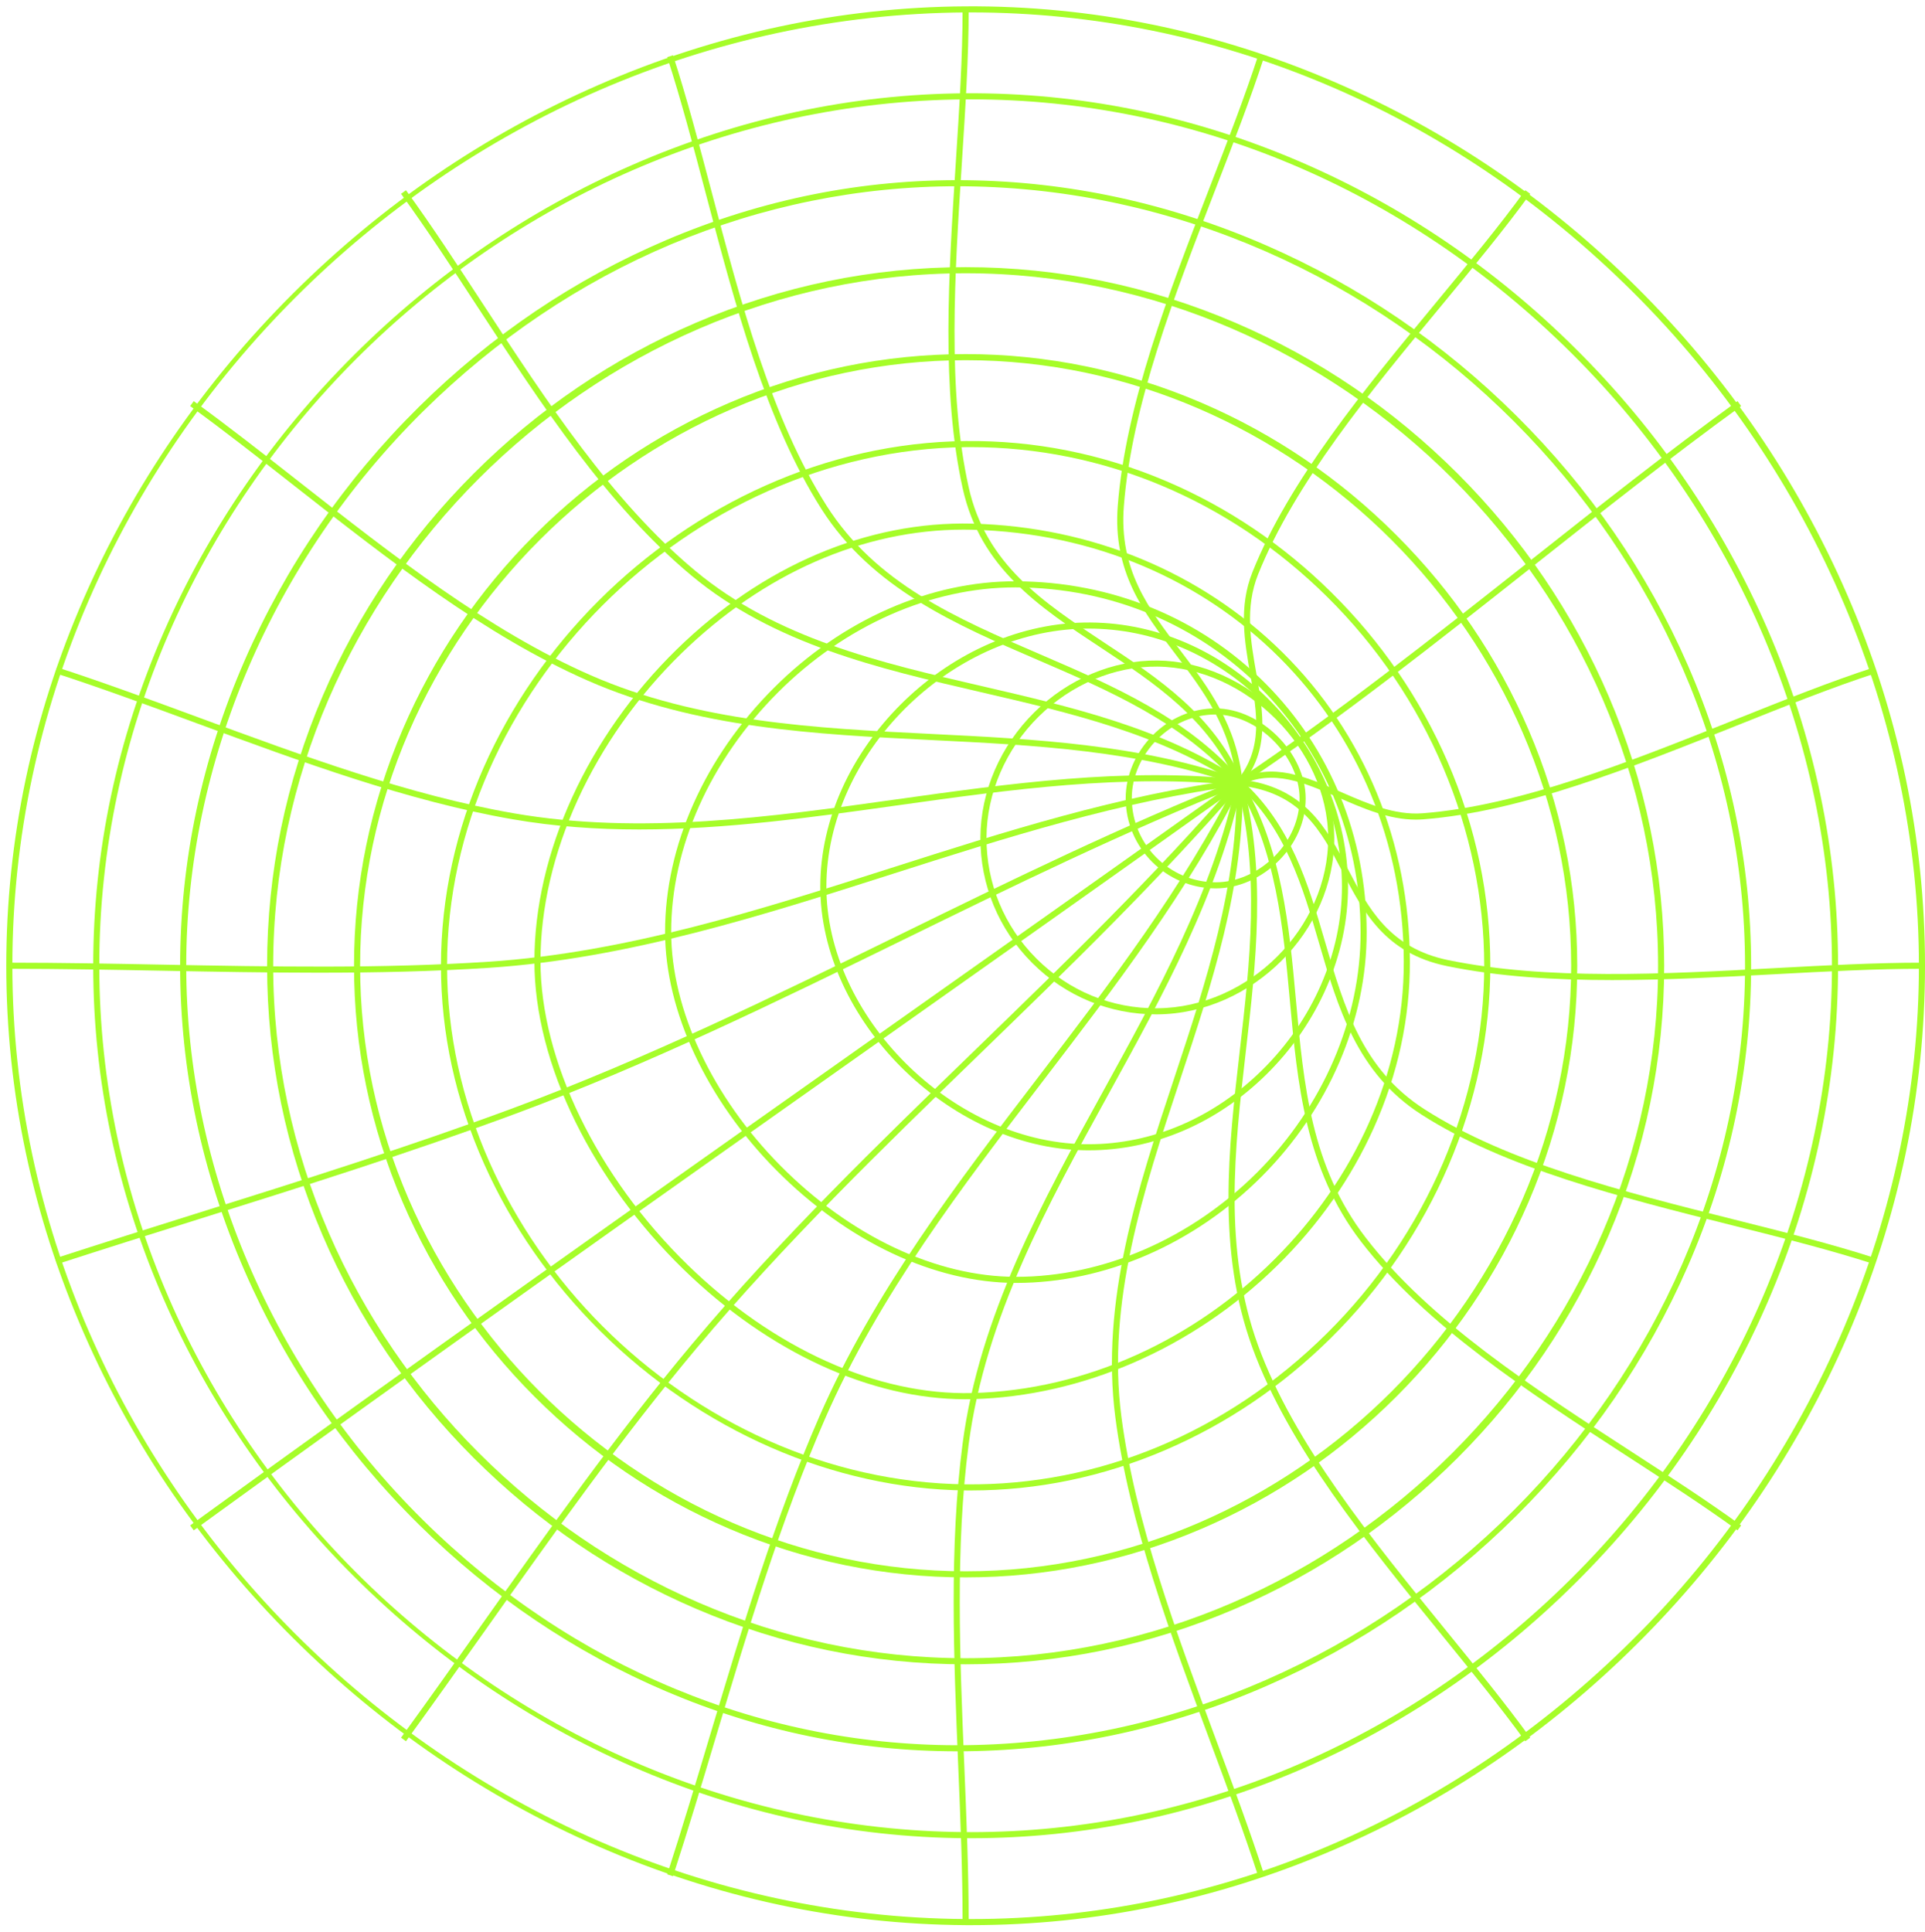 <svg width="276" height="277" viewBox="0 0 276 277" fill="none" xmlns="http://www.w3.org/2000/svg">
<path d="M139.244 276.013C138.978 276.013 138.714 276.012 138.447 276.011C120.422 275.901 102.714 272.109 85.816 264.739C69.522 257.633 54.78 247.571 41.998 234.832C29.191 222.068 19.103 207.364 12.014 191.128C4.639 174.234 0.899 156.514 0.899 138.459C0.899 120.405 4.639 102.685 12.014 85.791C19.103 69.555 29.191 54.851 41.998 42.087C54.78 29.349 69.522 19.286 85.816 12.18C102.714 4.811 120.422 1.018 138.447 0.909C156.495 0.794 174.196 4.408 191.056 11.635C207.259 18.581 221.935 28.524 234.677 41.189C247.558 53.992 257.708 68.82 264.845 85.26C272.247 102.309 276 120.208 276 138.459C276 156.711 272.247 174.61 264.845 191.659C257.708 208.099 247.558 222.927 234.677 235.73C221.935 248.395 207.259 258.338 191.056 265.284C174.446 272.404 157.016 276.013 139.244 276.013ZM139.246 1.78C138.98 1.78 138.718 1.781 138.452 1.782C64.364 2.232 1.772 64.823 1.772 138.459C1.772 212.096 64.364 274.687 138.452 275.137C138.716 275.139 138.982 275.139 139.246 275.139C174.428 275.14 208.071 260.944 234.061 235.111C260.159 209.171 275.127 173.943 275.127 138.459C275.127 102.976 260.159 67.748 234.061 41.808C208.073 15.977 174.426 1.78 139.246 1.78Z" fill="#A6FD29"/>
<path d="M139.24 263.548C138.975 263.548 138.712 263.547 138.447 263.546C122.085 263.436 105.999 259.977 90.636 253.264C75.823 246.792 62.415 237.634 50.784 226.045C39.128 214.432 29.944 201.062 23.489 186.307C16.77 170.949 13.364 154.85 13.364 138.46C13.364 122.069 16.77 105.971 23.489 90.612C29.944 75.857 39.128 62.487 50.784 50.874C62.415 39.285 75.823 30.128 90.636 23.655C105.999 16.942 122.085 13.483 138.447 13.374C154.835 13.271 170.911 16.541 186.234 23.111C200.957 29.424 214.299 38.462 225.89 49.977C237.621 61.629 246.866 75.123 253.37 90.082C260.115 105.596 263.535 121.872 263.535 138.46C263.535 155.047 260.115 171.324 253.37 186.838C246.866 201.797 237.621 215.29 225.89 226.943C214.299 238.457 200.957 247.496 186.234 253.808C171.158 260.272 155.351 263.548 139.24 263.548ZM139.241 14.245C138.978 14.245 138.716 14.246 138.452 14.247C71.121 14.696 14.237 71.578 14.237 138.46C14.237 205.341 71.121 262.223 138.452 262.672C138.714 262.674 138.98 262.675 139.241 262.675C171.134 262.676 201.655 249.786 225.275 226.323C249.035 202.721 262.662 170.696 262.662 138.46C262.662 106.223 249.035 74.198 225.275 50.596C201.657 27.135 171.132 14.245 139.241 14.245Z" fill="#A6FD29"/>
<path d="M137.247 251.087C122.937 251.087 108.915 248.204 95.548 242.512C82.399 236.912 70.458 228.858 60.056 218.573C49.392 208.03 40.981 195.787 35.055 182.183C28.933 168.129 25.829 153.418 25.829 138.46C25.829 123.501 28.933 108.791 35.055 94.737C40.981 81.133 49.392 68.889 60.055 58.346C70.457 48.062 82.399 40.007 95.548 34.408C109.29 28.555 123.728 25.671 138.454 25.839C153.224 26.006 167.72 29.148 181.539 35.176C194.892 41.001 206.962 49.221 217.415 59.607C227.907 70.031 236.168 82.043 241.967 95.307C248.008 109.123 251.07 123.641 251.07 138.46C251.07 153.278 248.008 167.797 241.967 181.612C236.168 194.877 227.907 206.888 217.415 217.313C206.962 227.698 194.892 235.918 181.539 241.743C167.72 247.772 153.224 250.913 138.454 251.081C138.052 251.085 137.649 251.087 137.247 251.087ZM137.249 26.705C108.892 26.705 81.741 38.133 60.669 58.968C39.083 80.311 26.702 109.285 26.702 138.46C26.702 167.634 39.083 196.609 60.67 217.952C82.036 239.078 109.667 250.538 138.445 250.207C199.021 249.521 250.197 198.347 250.197 138.46C250.197 78.572 199.021 27.398 138.445 26.712C138.047 26.708 137.646 26.705 137.249 26.705Z" fill="#A6FD29"/>
<path d="M138.45 238.616C125.117 238.616 112.103 235.933 99.767 230.642C87.876 225.541 77.154 218.263 67.9 209.009C58.646 199.755 51.368 189.034 46.267 177.142C40.976 164.806 38.294 151.792 38.294 138.46C38.294 125.127 40.976 112.113 46.267 99.778C51.368 87.886 58.646 77.164 67.9 67.91C77.154 58.656 87.876 51.378 99.767 46.277C112.103 40.986 125.117 38.304 138.45 38.304C151.782 38.304 164.796 40.986 177.132 46.277C189.024 51.378 199.745 58.656 208.999 67.91C218.253 77.164 225.531 87.886 230.632 99.778C235.923 112.113 238.605 125.127 238.605 138.46C238.605 151.792 235.923 164.806 230.632 177.142C225.531 189.034 218.253 199.755 208.999 209.009C199.745 218.263 189.024 225.541 177.132 230.642C164.796 235.933 151.782 238.616 138.45 238.616ZM138.45 39.177C84.633 39.177 39.167 84.643 39.167 138.46C39.167 192.276 84.633 237.742 138.45 237.742C192.266 237.742 237.732 192.276 237.732 138.46C237.732 84.643 192.266 39.177 138.45 39.177Z" fill="#A6FD29"/>
<path d="M138.45 226.151C126.755 226.151 115.348 223.804 104.546 219.176C94.13 214.714 84.745 208.345 76.648 200.246C68.553 192.149 62.188 182.763 57.728 172.347C53.103 161.547 50.758 150.146 50.758 138.46C50.758 126.786 53.106 115.391 57.735 104.592C62.198 94.18 68.568 84.792 76.667 76.691C84.767 68.588 94.154 62.216 104.566 57.75C115.368 53.118 126.768 50.769 138.45 50.769C150.106 50.769 161.491 53.119 172.289 57.755C182.698 62.224 192.086 68.599 200.193 76.704C208.301 84.81 214.678 94.197 219.149 104.606C223.788 115.407 226.14 126.797 226.14 138.46C226.14 150.135 223.79 161.531 219.156 172.333C214.688 182.744 208.314 192.131 200.21 200.233C192.107 208.334 182.719 214.706 172.307 219.171C161.509 223.803 150.117 226.151 138.45 226.151ZM138.45 51.642C91.389 51.642 51.632 91.4 51.632 138.46C51.632 185.52 91.389 225.277 138.45 225.277C185.51 225.277 225.267 185.52 225.267 138.46C225.267 91.4 185.509 51.642 138.45 51.642Z" fill="#A6FD29"/>
<path d="M139.21 213.69C138.955 213.69 138.7 213.689 138.445 213.686C119.558 213.48 100.454 205.139 86.032 190.803C78.957 183.77 73.371 175.732 69.429 166.913C65.311 157.7 63.223 148.127 63.223 138.46C63.223 98.823 98.374 63.671 138.445 63.233C148.294 63.128 157.949 65.05 167.141 68.954C175.963 72.7 183.962 78.088 190.917 84.968C198.01 91.983 203.601 100.132 207.535 109.187C211.61 118.565 213.676 128.414 213.676 138.46C213.676 158.008 205.338 177.467 190.802 191.846C183.825 198.747 175.823 204.156 167.017 207.924C158.072 211.751 148.72 213.69 139.21 213.69ZM138.454 212.813C157.531 213.031 175.903 205.354 190.187 191.225C204.559 177.009 212.802 157.777 212.802 138.46C212.802 119.003 204.602 99.732 190.303 85.589C176.277 71.715 158.165 64.103 139.227 64.103C138.969 64.103 138.712 64.104 138.454 64.107C98.843 64.54 64.097 99.284 64.097 138.46C64.097 177.635 98.843 212.38 138.454 212.813Z" fill="#A6FD29"/>
<path d="M138.387 200.609C124.841 200.609 110.173 193.856 97.977 181.968C91.62 175.771 86.284 168.494 82.547 160.924C78.674 153.078 76.625 145.094 76.62 137.836C76.611 122.314 84.253 105.579 97.063 93.072C109.328 81.097 124.363 74.705 139.392 75.075C156.47 75.494 172.269 82.049 183.878 93.531C195.604 105.13 202.09 120.864 202.143 137.834C202.168 145.972 200.435 153.989 196.991 161.662C193.709 168.976 189.037 175.64 183.105 181.471C171.139 193.232 155.207 200.203 139.392 200.597C139.058 200.605 138.723 200.609 138.387 200.609ZM138.159 75.933C123.769 75.933 109.438 82.21 97.673 93.697C85.028 106.043 77.484 122.544 77.494 137.835C77.502 151.997 85.585 168.668 98.587 181.342C110.917 193.362 125.774 200.063 139.371 199.724C172.444 198.901 201.368 169.982 201.269 137.837C201.163 103.418 174.552 76.812 139.371 75.948C138.967 75.938 138.562 75.933 138.159 75.933Z" fill="#A6FD29"/>
<path d="M145.703 183.936H145.651C133.998 183.922 121.475 178.024 111.294 167.756C101.33 157.706 95.372 144.953 95.355 133.64C95.338 121.309 101.03 108.541 110.974 98.609C120.721 88.874 133.353 83.299 145.653 83.343C159.354 83.38 172.057 88.575 181.421 97.972C190.756 107.34 195.915 120.006 195.948 133.638C195.978 146.299 190.488 159.075 180.884 168.69C171.206 178.38 158.384 183.936 145.703 183.936ZM145.652 183.062H145.703C158.155 183.062 170.75 177.601 180.267 168.073C189.707 158.62 195.104 146.07 195.074 133.641C195.008 106 173.298 84.29 145.65 84.216H145.545C133.516 84.216 121.147 89.683 111.592 99.227C101.811 108.996 96.211 121.539 96.229 133.639C96.245 144.727 102.108 157.251 111.914 167.141C121.933 177.246 134.23 183.049 145.652 183.062Z" fill="#A6FD29"/>
<path d="M156.086 164.924C155.869 164.924 155.653 164.921 155.435 164.917C135.972 164.543 117.591 146.157 117.612 127.085C117.634 107.653 135.662 89.621 155.436 89.255C165.074 89.079 174.376 92.889 181.619 99.992C189.018 107.248 193.266 117.124 193.275 127.086C193.284 136.906 189.003 146.746 181.532 154.082C174.395 161.089 165.381 164.924 156.086 164.924ZM156.084 90.122C155.873 90.122 155.663 90.124 155.452 90.128C136.127 90.486 118.507 108.102 118.486 127.086C118.465 145.717 136.43 163.678 155.452 164.044C155.663 164.048 155.875 164.05 156.085 164.05C165.151 164.05 173.947 160.305 180.92 153.459C188.225 146.286 192.41 136.674 192.402 127.086C192.393 117.357 188.24 107.709 181.007 100.615C174.092 93.834 165.263 90.122 156.084 90.122Z" fill="#A6FD29"/>
<path d="M165.741 145.432C159.063 145.432 152.775 142.826 148.016 138.08C143.18 133.257 140.535 126.858 140.568 120.063C140.6 113.477 143.427 106.93 148.325 102.1C153.154 97.338 159.576 94.633 165.938 94.698C172.216 94.756 178.634 97.62 183.545 102.558C188.434 107.473 191.261 113.853 191.301 120.062C191.386 133.473 179.534 145.327 165.938 145.432C165.872 145.432 165.806 145.432 165.741 145.432ZM165.931 144.558C179.062 144.458 190.509 133.013 190.427 120.068C190.347 107.364 178.67 95.688 165.93 95.572C159.793 95.502 153.603 98.122 148.938 102.722C144.204 107.39 141.472 113.712 141.441 120.067C141.409 126.628 143.963 132.805 148.632 137.461C153.272 142.088 159.415 144.622 165.931 144.558Z" fill="#A6FD29"/>
<path d="M174.319 127.368H174.298C167.199 127.354 161.412 121.567 161.397 114.468C161.391 111.182 162.817 107.868 165.309 105.376C167.767 102.918 170.951 101.565 174.276 101.565H174.3C180.798 101.578 187.188 107.968 187.201 114.466C187.207 117.739 185.832 120.92 183.329 123.423C180.821 125.931 177.538 127.368 174.319 127.368ZM174.276 102.439C171.184 102.439 168.22 103.7 165.927 105.993C163.598 108.323 162.265 111.411 162.271 114.466C162.284 121.086 167.68 126.482 174.3 126.495H174.319C177.308 126.495 180.366 125.151 182.712 122.805C185.049 120.468 186.333 117.506 186.327 114.468C186.315 108.409 180.357 102.45 174.298 102.439H174.276Z" fill="#A6FD29"/>
<path d="M138.886 275.574H138.013C138.013 268.322 137.708 260.962 137.385 253.17C136.743 237.702 136.08 221.708 138.016 206.96C140.416 188.69 149.431 172.313 158.15 156.474C165.876 142.44 173.865 127.929 177.288 112.088L178.142 112.272C174.691 128.238 166.671 142.806 158.916 156.895C150.236 172.663 141.26 188.967 138.883 207.073C136.956 221.747 137.617 237.703 138.257 253.134C138.566 260.592 138.886 268.304 138.886 275.574Z" fill="#A6FD29"/>
<path d="M180.405 268.998C178.382 262.773 176.027 256.437 173.533 249.728C167.816 234.35 161.904 218.447 159.918 203.238C157.744 186.589 163.123 170.359 168.325 154.664C172.88 140.922 177.589 126.713 177.278 112.19L178.152 112.171C178.466 126.844 173.732 141.127 169.154 154.939C163.983 170.541 158.636 186.674 160.784 203.125C162.757 218.236 168.651 234.091 174.351 249.424C176.848 256.141 179.207 262.485 181.235 268.728L180.405 268.998Z" fill="#A6FD29"/>
<path d="M218.69 249.644C215.145 244.766 211.045 239.723 206.703 234.384C195.906 221.106 184.74 207.376 179.577 193.243C174.461 179.234 176.135 164.707 177.755 150.658C179.211 138.026 180.717 124.965 177.293 112.294L178.137 112.066C181.604 124.899 180.088 138.045 178.623 150.758C177.015 164.706 175.352 179.129 180.398 192.943C185.51 206.938 196.629 220.611 207.381 233.833C211.73 239.181 215.838 244.233 219.396 249.13L218.69 249.644Z" fill="#A6FD29"/>
<path d="M249.12 219.407C244.375 215.959 239.09 212.53 233.496 208.9C219.166 199.602 204.348 189.988 195.12 177.983C187.137 167.598 186.014 155.286 184.928 143.38C183.971 132.885 182.981 122.033 177.338 112.401L178.092 111.959C183.833 121.759 184.832 132.71 185.798 143.301C186.922 155.625 187.984 167.267 195.813 177.451C204.95 189.337 219.703 198.91 233.971 208.167C239.576 211.804 244.869 215.239 249.634 218.7L249.12 219.407Z" fill="#A6FD29"/>
<path d="M268.717 181.246C262.526 179.234 255.622 177.5 248.313 175.664C232.335 171.651 215.813 167.502 203.771 159.774C194.553 153.86 191.794 144.388 189.126 135.228C186.76 127.104 184.313 118.704 177.423 112.505L178.007 111.856C185.082 118.22 187.564 126.742 189.965 134.983C192.709 144.404 195.3 153.301 204.243 159.039C216.165 166.689 232.616 170.821 248.525 174.817C255.85 176.656 262.768 178.394 268.988 180.415L268.717 181.246Z" fill="#A6FD29"/>
<path d="M231.164 140.515C222.901 140.515 214.872 140.026 207.479 138.512C198.583 136.691 195.48 130.744 192.48 124.994C189.417 119.124 186.524 113.579 177.668 112.614L177.762 111.746C187.083 112.762 190.22 118.775 193.254 124.59C196.16 130.159 199.165 135.918 207.655 137.657C221.822 140.557 238.426 139.664 254.484 138.8C261.917 138.4 268.937 138.023 275.563 138.023V138.896C268.961 138.896 261.951 139.273 254.531 139.672C246.761 140.09 238.861 140.515 231.164 140.515Z" fill="#A6FD29"/>
<path d="M202.997 117.511C199.13 117.512 195.463 115.907 191.908 114.351C187.042 112.221 182.447 110.21 177.916 112.568L177.513 111.793C182.413 109.242 187.196 111.335 192.258 113.551C196.033 115.203 199.94 116.91 203.973 116.601C217.845 115.533 233.527 109.268 248.693 103.208C255.785 100.375 262.483 97.699 268.717 95.674L268.988 96.504C262.78 98.521 256.095 101.192 249.017 104.02C233.79 110.103 218.045 116.394 204.04 117.472C203.691 117.499 203.343 117.511 202.997 117.511Z" fill="#A6FD29"/>
<path d="M177.958 112.543L177.472 111.818C191.639 102.334 205.631 91.265 219.163 80.561C228.935 72.83 239.041 64.836 249.12 57.513L249.634 58.219C239.569 65.532 229.47 73.52 219.705 81.246C206.16 91.96 192.154 103.04 177.958 112.543Z" fill="#A6FD29"/>
<path d="M178.052 112.458L177.378 111.902C181.139 107.345 180.231 102.18 179.27 96.713C178.433 91.95 177.567 87.024 179.582 82.002C184.867 68.832 195.593 55.848 205.967 43.291C210.602 37.68 214.981 32.38 218.69 27.275L219.396 27.789C215.672 32.915 211.285 38.225 206.64 43.848C196.309 56.353 185.627 69.283 180.393 82.328C178.471 87.118 179.315 91.919 180.131 96.561C181.128 102.233 182.069 107.59 178.052 112.458Z" fill="#A6FD29"/>
<path d="M177.28 112.222C176.519 104.282 172.451 98.935 168.517 93.763C163.895 87.688 159.53 81.949 160.261 72.513C161.388 57.981 167.53 42.123 173.469 26.788C176.042 20.143 178.473 13.866 180.405 7.921L181.235 8.192C179.296 14.159 176.861 20.446 174.283 27.103C168.367 42.38 162.249 58.176 161.132 72.581C160.426 81.685 164.694 87.295 169.213 93.235C173.22 98.503 177.365 103.951 178.15 112.139L177.28 112.222Z" fill="#A6FD29"/>
<path d="M177.313 112.352C173.357 103.104 165.487 97.909 157.877 92.886C148.966 87.004 140.55 81.449 138.023 69.997C134.929 55.973 136.001 39.357 137.039 23.288C137.54 15.528 138.013 8.198 138.013 1.345H138.886C138.886 8.226 138.412 15.57 137.91 23.344C136.877 39.353 135.808 55.906 138.876 69.808C141.327 80.915 149.599 86.376 158.358 92.157C166.076 97.251 174.057 102.519 178.116 112.009L177.313 112.352Z" fill="#A6FD29"/>
<path d="M177.384 112.466C169.792 103.666 159.137 99.075 148.833 94.635C137.114 89.586 124.996 84.365 117.745 72.923C109.799 60.384 105.414 43.759 101.174 27.682C99.348 20.761 97.624 14.224 95.664 8.192L96.494 7.921C98.462 13.977 100.189 20.526 102.018 27.459C106.242 43.472 110.609 60.03 118.483 72.456C125.59 83.669 137.048 88.606 149.178 93.833C159.573 98.312 170.322 102.943 178.046 111.895L177.384 112.466Z" fill="#A6FD29"/>
<path d="M177.473 112.544C166.471 105.215 153.294 102.166 140.551 99.217C126.004 95.85 110.962 92.369 99.115 82.501C87.091 72.485 77.676 58.081 68.571 44.151C64.794 38.372 61.226 32.913 57.503 27.789L58.209 27.275C61.945 32.418 65.519 37.885 69.302 43.673C78.372 57.549 87.75 71.898 99.674 81.829C111.361 91.565 126.301 95.022 140.748 98.366C153.567 101.333 166.822 104.401 177.957 111.817L177.473 112.544Z" fill="#A6FD29"/>
<path d="M177.569 112.592C163.432 107.58 148.208 106.827 133.484 106.099C116.97 105.282 99.894 104.438 84.275 97.582C69.567 91.126 55.764 80.294 42.416 69.819C37.187 65.715 32.248 61.84 27.265 58.219L27.779 57.513C32.775 61.142 37.72 65.023 42.955 69.132C56.261 79.574 70.019 90.371 84.626 96.783C100.097 103.573 117.092 104.414 133.527 105.227C148.314 105.958 163.604 106.714 177.861 111.769L177.569 112.592Z" fill="#A6FD29"/>
<path d="M91.649 118.922C85.59 118.922 79.54 118.506 73.529 117.467C58.507 114.869 43.148 109.205 28.295 103.728C21.239 101.127 14.575 98.669 7.912 96.504L8.181 95.674C14.861 97.844 21.844 100.419 28.597 102.909C43.414 108.372 58.735 114.022 73.678 116.606C91.864 119.752 110.507 117.135 128.535 114.605C144.666 112.342 161.345 110 177.761 111.746L177.669 112.614C161.36 110.882 144.735 113.214 128.656 115.47C116.498 117.176 104.059 118.922 91.649 118.922Z" fill="#A6FD29"/>
<path d="M45.649 139.458C38.188 139.458 30.74 139.316 23.41 139.177C16.155 139.039 8.653 138.896 1.336 138.896V138.023C8.662 138.023 16.168 138.166 23.427 138.304C38.787 138.596 54.67 138.898 70.074 137.883C89.783 136.585 109.055 130.424 127.692 124.466C143.877 119.292 160.612 113.942 177.659 111.747L177.771 112.613C160.803 114.798 144.106 120.136 127.958 125.298C109.271 131.272 89.948 137.449 70.131 138.755C62.05 139.287 53.842 139.458 45.649 139.458Z" fill="#A6FD29"/>
<path d="M8.181 181.246L7.912 180.415C14.6 178.242 21.438 176.093 28.05 174.016C43.124 169.281 58.712 164.384 73.721 158.817C92.687 151.783 111.184 142.732 129.071 133.979C144.783 126.29 161.03 118.34 177.554 111.775L177.876 112.586C161.383 119.139 145.152 127.082 129.455 134.763C111.548 143.526 93.032 152.586 74.025 159.636C58.995 165.21 43.397 170.111 28.312 174.85C21.702 176.926 14.866 179.073 8.181 181.246Z" fill="#A6FD29"/>
<path d="M27.779 219.407L27.265 218.7C59.423 195.336 92.413 172.025 124.317 149.481C141.75 137.163 159.777 124.425 177.461 111.825L177.968 112.536C160.282 125.138 142.255 137.876 124.821 150.194C92.919 172.736 59.932 196.046 27.779 219.407Z" fill="#A6FD29"/>
<path d="M58.209 249.644L57.503 249.13C61.328 243.865 65.169 238.441 68.883 233.197C78.492 219.627 88.428 205.595 99.227 192.7C111.764 177.729 125.999 163.929 139.766 150.583C152.477 138.26 165.622 125.518 177.384 111.895L178.045 112.466C166.257 126.118 153.099 138.874 140.374 151.21C126.623 164.541 112.405 178.325 99.897 193.261C89.121 206.129 79.195 220.146 69.596 233.701C65.88 238.948 62.038 244.374 58.209 249.644Z" fill="#A6FD29"/>
<path d="M96.494 268.998L95.664 268.728C97.811 262.118 99.867 255.253 101.855 248.615C106.418 233.375 111.137 217.617 117.489 203.068C125.251 185.292 137.251 169.606 148.856 154.437C159.095 141.053 169.683 127.213 177.325 111.984L178.105 112.376C170.427 127.678 159.813 141.551 149.55 154.967C137.976 170.095 126.009 185.738 118.29 203.418C111.959 217.918 107.248 233.651 102.692 248.865C100.702 255.509 98.645 262.378 96.494 268.998Z" fill="#A6FD29"/>
</svg>
